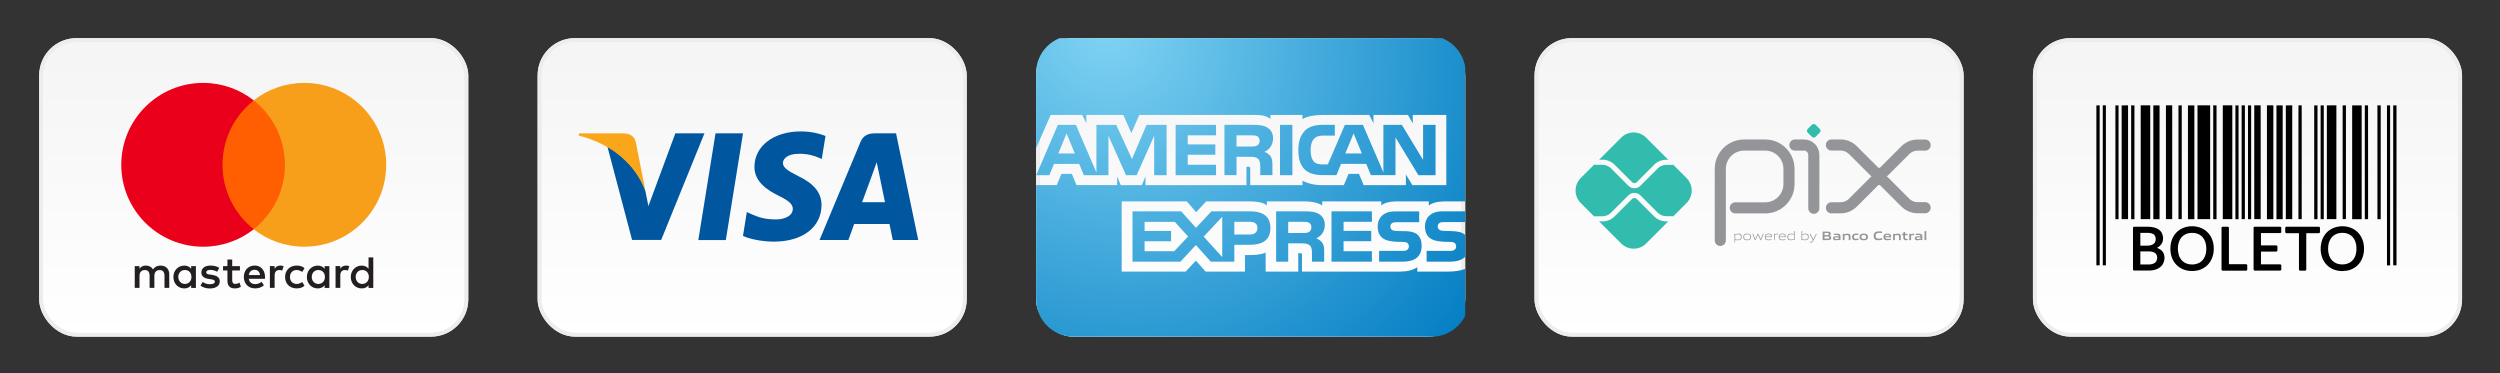 <svg viewBox="0 0 670 100" xmlns:xlink="http://www.w3.org/1999/xlink" version="1.1" xmlns="http://www.w3.org/2000/svg" data-name="图层_1" id="_图层_1">
  
  <rect x="0" y="0" width="670" height="100" fill="#333333" stroke="none"/>
  
  <defs>
    <style>
      .st0 {
        fill: #faa61a;
      }

      .st1 {
        stroke: #ededed;
      }

      .st1, .st2, .st3, .st4 {
        fill: none;
      }

      .st5 {
        fill: #32bcad;
      }

      .st6 {
        fill: #eb001b;
      }

      .st7 {
        fill: url(#_未命名的渐变_24);
      }

      .st8 {
        fill: #231f20;
      }

      .st9 {
        fill: url(#_未命名的渐变_3);
        fill-rule: evenodd;
      }

      .st3 {
        stroke: #e8e8e8;
      }

      .st10 {
        fill: #00579f;
      }

      .st11 {
        fill: #ff5f00;
      }

      .st12 {
        fill: url(#_未命名的渐变_23);
      }

      .st13 {
        fill: #939598;
      }

      .st14 {
        fill: url(#_未命名的渐变_22);
      }

      .st15 {
        fill: #f79e1b;
      }

      .st16 {
        fill: url(#_未命名的渐变_21);
      }

      .st4 {
        stroke: #939598;
        stroke-linecap: round;
        stroke-linejoin: round;
        stroke-width: 2.98px;
      }

      .st17 {
        clip-path: url(#clippath);
      }

      .st18 {
        fill: url(#_未命名的渐变_2);
      }
    </style>
    <linearGradient gradientUnits="userSpaceOnUse" gradientTransform="translate(0 102) scale(1 -1)" y2="11.78" x2="201.58" y1="86.78" x1="201.58" data-name="未命名的渐变 2" id="_未命名的渐变_2">
      <stop stop-color="#f5f5f5" offset="0"></stop>
      <stop stop-color="#fff" offset="1"></stop>
    </linearGradient>
    <linearGradient xlink:href="#_未命名的渐变_2" x2="68" x1="68" data-name="未命名的渐变 2" id="_未命名的渐变_21"></linearGradient>
    <clipPath id="clippath">
      <rect height="80" width="115" y="10.22" x="277.67" class="st2"></rect>
    </clipPath>
    <linearGradient xlink:href="#_未命名的渐变_2" x2="335.17" x1="335.17" data-name="未命名的渐变 2" id="_未命名的渐变_22"></linearGradient>
    <radialGradient gradientUnits="userSpaceOnUse" gradientTransform="translate(-10270.13 6421.42) rotate(46.8) scale(128.28 -117.92)" r="1" fy="102.55" fx="19.94" cy="102.55" cx="19.94" data-name="未命名的渐变 3" id="_未命名的渐变_3">
      <stop stop-color="#7fd3f3" offset="0"></stop>
      <stop stop-color="#017cc2" offset="1"></stop>
    </radialGradient>
    <linearGradient xlink:href="#_未命名的渐变_2" x2="468.75" x1="468.75" data-name="未命名的渐变 2" id="_未命名的渐变_23"></linearGradient>
    <linearGradient xlink:href="#_未命名的渐变_2" x2="602.33" x1="602.33" data-name="未命名的渐变 2" id="_未命名的渐变_24"></linearGradient>
  </defs>
  <g>
    <rect ry="9.5" rx="9.5" height="79" width="114" y="10.72" x="144.58" class="st18"></rect>
    <rect ry="9.5" rx="9.5" height="79" width="114" y="10.72" x="144.58" class="st3"></rect>
    <rect ry="9.5" rx="9.5" height="79" width="114" y="10.72" x="144.58" class="st1"></rect>
    <path d="M194.52,64.33h-7.37l4.61-28.59h7.37l-4.61,28.59Z" class="st10"></path>
    <path d="M221.24,36.44c-1.45-.58-3.76-1.22-6.61-1.22-7.28,0-12.41,3.89-12.44,9.46-.06,4.11,3.67,6.39,6.46,7.76,2.85,1.4,3.82,2.31,3.82,3.56-.03,1.92-2.3,2.8-4.43,2.8-2.94,0-4.52-.46-6.92-1.52l-.97-.46-1.03,6.42c1.73.79,4.91,1.49,8.22,1.52,7.73,0,12.77-3.83,12.83-9.76.03-3.25-1.94-5.75-6.19-7.79-2.58-1.31-4.16-2.19-4.16-3.53.03-1.22,1.34-2.46,4.25-2.46,2.4-.06,4.16.52,5.49,1.09l.67.3,1-6.17Z" class="st10"></path>
    <path d="M231.04,54.2c.61-1.64,2.94-8,2.94-8-.03.06.61-1.67.97-2.74l.52,2.46s1.4,6.84,1.7,8.27h-6.13ZM240.14,35.74h-5.7c-1.76,0-3.09.52-3.85,2.37l-10.95,26.21h7.73s1.27-3.53,1.55-4.29h9.46c.21,1,.88,4.29.88,4.29h6.83l-5.95-28.59Z" class="st10"></path>
    <path d="M180.99,35.74l-7.22,19.49-.79-3.95c-1.33-4.56-5.52-9.52-10.19-11.98l6.61,25h7.8l11.59-28.56h-7.79Z" class="st10"></path>
    <path d="M167.07,35.74h-11.86l-.12.58c9.25,2.37,15.38,8.09,17.9,14.96l-2.58-13.14c-.42-1.83-1.73-2.34-3.34-2.4Z" class="st0"></path>
  </g>
  <g>
    <rect ry="9.5" rx="9.5" height="79" width="114" y="10.72" x="11" class="st16"></rect>
    <rect ry="9.5" rx="9.5" height="79" width="114" y="10.72" x="11" class="st3"></rect>
    <rect ry="9.5" rx="9.5" height="79" width="114" y="10.72" x="11" class="st1"></rect>
    <path d="M47.78,74.23c0-1.02.67-1.87,1.77-1.87s1.76.81,1.76,1.87-.71,1.87-1.76,1.87-1.77-.84-1.77-1.87ZM52.5,74.23v-2.91h-1.27v.71c-.4-.52-1.01-.85-1.84-.85-1.63,0-2.92,1.28-2.92,3.06s1.28,3.06,2.92,3.06c.83,0,1.44-.33,1.84-.85v.71h1.27v-2.91ZM95.32,74.23c0-1.02.67-1.87,1.77-1.87s1.76.81,1.76,1.87-.71,1.87-1.76,1.87-1.77-.84-1.77-1.87ZM100.04,74.23v-5.25h-1.27v3.05c-.4-.52-1.01-.85-1.84-.85-1.63,0-2.92,1.28-2.92,3.06s1.28,3.06,2.92,3.06c.83,0,1.44-.33,1.84-.85v.71h1.27v-2.91ZM68.23,72.31c.82,0,1.34.51,1.47,1.41h-3.02c.14-.84.65-1.41,1.55-1.41ZM68.25,71.17c-1.71,0-2.9,1.24-2.9,3.06s1.24,3.06,2.99,3.06c.88,0,1.68-.22,2.39-.82l-.62-.94c-.49.39-1.11.61-1.7.61-.82,0-1.56-.38-1.74-1.43h4.33c.01-.16.03-.32.03-.49-.01-1.82-1.13-3.06-2.77-3.06ZM83.55,74.23c0-1.02.67-1.87,1.77-1.87s1.76.81,1.76,1.87-.71,1.87-1.76,1.87-1.77-.84-1.77-1.87ZM88.27,74.23v-2.91h-1.27v.71c-.4-.52-1.01-.85-1.84-.85-1.63,0-2.92,1.28-2.92,3.06s1.28,3.06,2.92,3.06c.83,0,1.44-.33,1.84-.85v.71h1.27v-2.91ZM76.4,74.23c0,1.77,1.23,3.06,3.11,3.06.88,0,1.46-.2,2.1-.69l-.61-1.02c-.48.34-.98.52-1.53.52-1.01-.01-1.76-.74-1.76-1.87s.74-1.85,1.76-1.87c.55,0,1.05.18,1.53.52l.61-1.02c-.63-.5-1.22-.69-2.1-.69-1.88,0-3.11,1.29-3.11,3.06ZM92.73,71.17c-.73,0-1.21.34-1.54.85v-.71h-1.26v5.83h1.27v-3.27c0-.96.41-1.5,1.24-1.5.26,0,.52.04.79.15l.39-1.19c-.28-.11-.65-.16-.9-.16ZM58.77,71.78c-.61-.4-1.45-.61-2.38-.61-1.48,0-2.43.71-2.43,1.87,0,.95.71,1.54,2.01,1.72l.6.09c.69.1,1.02.28,1.02.61,0,.45-.46.71-1.33.71s-1.51-.28-1.94-.61l-.6.99c.69.51,1.57.76,2.52.76,1.68,0,2.66-.79,2.66-1.9,0-1.02-.77-1.56-2.04-1.74l-.6-.09c-.55-.07-.99-.18-.99-.57,0-.43.41-.68,1.11-.68.74,0,1.46.28,1.82.5l.55-1.02ZM75.12,71.17c-.73,0-1.21.34-1.53.85v-.71h-1.26v5.83h1.27v-3.27c0-.96.41-1.5,1.24-1.5.26,0,.52.04.79.15l.39-1.19c-.28-.11-.65-.16-.9-.16ZM64.3,71.32h-2.07v-1.77h-1.28v1.77h-1.18v1.16h1.18v2.66c0,1.35.52,2.16,2.02,2.16.55,0,1.18-.17,1.59-.45l-.37-1.09c-.38.22-.79.33-1.12.33-.63,0-.84-.39-.84-.98v-2.63h2.07v-1.16ZM45.36,77.15v-3.66c0-1.38-.88-2.3-2.29-2.32-.74-.01-1.51.22-2.05,1.04-.4-.65-1.04-1.04-1.93-1.04-.62,0-1.23.18-1.71.87v-.72h-1.27v5.83h1.28v-3.23c0-1.01.56-1.55,1.43-1.55s1.27.55,1.27,1.54v3.24h1.28v-3.23c0-1.01.58-1.55,1.43-1.55s1.28.55,1.28,1.54v3.24h1.28Z" class="st8"></path>
    <path d="M77.6,61.43h-19.2V26.92h19.2v34.51Z" class="st11"></path>
    <path d="M59.63,44.17c0-7,3.28-13.24,8.38-17.26-3.73-2.94-8.44-4.69-13.56-4.69-12.12,0-21.95,9.83-21.95,21.95s9.83,21.95,21.95,21.95c5.12,0,9.83-1.75,13.56-4.69-5.1-4.02-8.38-10.26-8.38-17.26Z" class="st6"></path>
    <path d="M103.5,44.17c0,12.12-9.83,21.95-21.95,21.95-5.12,0-9.83-1.75-13.57-4.69,5.11-4.02,8.38-10.26,8.38-17.26s-3.28-13.24-8.38-17.26c3.73-2.94,8.45-4.69,13.57-4.69,12.12,0,21.95,9.83,21.95,21.95Z" class="st15"></path>
  </g>
  <g class="st17">
    <g>
      <rect ry="9.5" rx="9.5" height="79" width="114" y="10.72" x="278.17" class="st14"></rect>
      <rect ry="9.5" rx="9.5" height="79" width="114" y="10.72" x="278.17" class="st3"></rect>
      <rect ry="9.5" rx="9.5" height="79" width="114" y="10.72" x="278.17" class="st1"></rect>
      <path d="M382.76,9.52h-95.09c-5.52,0-10,4.48-10,10v20.2h0s3.91-8.91,3.91-8.91h8.45l1.12,2.22v-2.22h9.9l2.15,4.85,2.13-4.85h31.46c1.42,0,2.69.26,3.67,1.08v-1.08h8.6v1.08c1.47-.8,3.32-1.08,5.42-1.08h12.48l1.13,2.22v-2.22h9.24l1.29,2.22v-2.22h8.99v18.8h-9.09l-1.74-2.85v2.85h-11.32l-1.25-3.01h-2.79l-1.27,3.01h-5.89c-2.33,0-4.08-.57-5.2-1.17v1.17s-14,0-14,0v-4.28c0-.6-.09-.64-.48-.64h-.53v4.92s-27.06,0-27.06,0v-2.33l-.98,2.33h-5.64l-.98-2.3v2.29h-10.89l-1.25-3.01h-2.79l-1.25,3.01h-5.53v30.65c.02,5.51,4.49,9.97,10,9.97h96.01c3.95,0,7.37-2.29,8.99-5.62v-12.55c-1.26.51-2.85.73-4.46.73h-8.39v-1.19c-.97.76-2.76,1.19-4.43,1.19h-26.47v-4.38c0-.5-.04-.55-.57-.54h-.43v4.92h-8.74v-5.08c-1.44.62-3.09.65-4.49.65h-1.05v4.43h-10.55s-2.6-2.93-2.6-2.93l-2.75,2.93h-17.14v-18.8h17.47l2.49,2.88,2.68-2.88h11.72c1.34,0,3.54.12,4.54,1.08v-1.08h10.45c1,0,3.12.19,4.39,1.08v-1.08h15.83v1.08c.78-.74,2.48-1.08,3.88-1.08h8.86v1.08c.93-.67,2.27-1.08,4.07-1.08h5.71V18.16c-.67-4.88-4.85-8.64-9.91-8.64ZM392.67,56.64h-6.14c-3.41,0-4.64,2.08-4.64,4.01,0,4.03,3.38,4.11,6.31,4.17.18,0,.35,0,.53.01.56.01.89.1,1.13.3.23.19.39.49.39.89,0,.38-.16.68-.38.88-.27.25-.7.33-1.3.33h-6.24v2.89h6.26c1.85,0,3.23-.44,4.08-1.33v-5.81c-.73-.72-1.9-1.01-3.67-1.05l-1.74-.05c-.54,0-.91-.04-1.24-.15-.42-.15-.71-.5-.71-1,0-.43.14-.75.48-.98.32-.21.71-.23,1.29-.23h5.6v-2.9ZM380.11,46.95h4.62v-13.49h-3.34v9.39s-5.69-9.39-5.69-9.39h-4.95v12.75l-5.49-12.75h-4.83l-4.57,10.6h-1.45c-.87,0-1.77-.16-2.25-.69-.64-.69-.92-1.72-.92-3.16s.38-2.49.95-3.06c.63-.63,1.31-.81,2.51-.81h3.03s0-2.89,0-2.89h-3.1c-2.23,0-3.89.51-4.93,1.58-1.38,1.44-1.74,3.26-1.74,5.27,0,2.45.58,3.99,1.72,5.14,1.13,1.14,3.12,1.5,4.71,1.5h3.77l1.24-3.02h6.75l1.25,3.02h6.59v-10.11s6.13,10.11,6.13,10.11ZM346.36,46.95h-3.32v-13.49h3.32v13.49ZM335.6,33.46c1.64,0,2.86.06,3.91.65,1.04.6,1.67,1.48,1.67,2.99,0,2.14-1.45,3.25-2.31,3.58.71.27,1.32.75,1.6,1.14.45.65.54,1.27.54,2.44v2.68h-3.26v-1.71c0-.07,0-.15,0-.23,0-.78.01-1.81-.53-2.39-.46-.49-1.17-.59-2.35-.59h-3.48v4.91h-3.24v-13.49h7.47ZM318.31,44.14h7.59s0,2.81,0,2.81h-10.83v-13.49h10.83v2.81h-7.59v2.43h7.4v2.77h-7.4s0,2.67,0,2.67ZM307.25,33.46h5.4v13.49h-3.33v-10.56l-4.7,10.56h-2.85l-4.71-10.57v10.57h-6.59l-1.25-3.02h-6.75l-1.24,3.02h-3.53l5.81-13.49h4.83l5.5,12.76v-12.76s5.3,0,5.3,0l4.23,9.15,3.9-9.15ZM362.76,35.76l2.21,5.36h-4.42l2.21-5.36ZM335.33,39.27c.62,0,1.15-.02,1.59-.28.41-.24.67-.7.67-1.28s-.26-.99-.67-1.21c-.39-.21-.97-.23-1.54-.23h-4v3h3.95ZM285.84,35.76l-2.21,5.36h4.42l-2.21-5.36ZM376.32,61.93c1.8.04,2.98.34,3.71,1.09.64.67.97,1.46.97,2.86,0,2.87-1.81,4.25-5.09,4.25h-6.31v-2.89h6.29c.61,0,1.03-.08,1.3-.33.22-.2.39-.5.39-.88,0-.4-.17-.7-.4-.89-.24-.21-.57-.29-1.13-.3-.18,0-.36,0-.54-.01-2.92-.06-6.3-.14-6.3-4.17,0-1.94,1.23-4.01,4.64-4.01h6.49v2.9h-5.94c-.59,0-.98.02-1.3.23-.34.22-.48.54-.48.98,0,.5.29.85.71,1,.33.11.7.14,1.24.15l1.73.05ZM360.08,67.32h7.59v2.81h-10.83v-13.49h10.83v2.81h-7.59v2.43h7.41s0,2.77,0,2.77h-7.41v2.66ZM349.48,56.64c1.64,0,2.85.06,3.9.66,1.04.6,1.67,1.48,1.67,2.99,0,2.14-1.45,3.25-2.3,3.58.71.27,1.32.75,1.59,1.15.46.65.54,1.27.54,2.44v2.67h-3.27v-1.71c0-.08,0-.16,0-.24,0-.78.01-1.8-.53-2.37-.47-.48-1.17-.59-2.35-.59h-3.49v4.91h-3.24v-13.49h7.47ZM324.67,56.64h10.36c2.56,0,5.44.73,5.44,4.46s-2.81,4.51-5.64,4.51h-4.03v4.51h-6.31l-3.99-4.45-4.14,4.45h-12.85v-13.49h13.05l3.97,4.43,4.13-4.43ZM349.2,62.45c.62,0,1.15-.02,1.59-.27.41-.24.66-.71.66-1.29s-.26-.98-.66-1.21c-.39-.21-.97-.23-1.55-.23h-4v3h3.96ZM330.8,62.85h4.19c1.23,0,2-.59,2-1.75s-.8-1.65-1.96-1.65h-4.23v3.39ZM327.56,58.1l-4.97,5.31,4.97,5.48v-10.79ZM306.75,67.32h7.96l3.7-3.94-3.56-3.92h-8.1v2.43h7.1s0,2.77,0,2.77h-7.1v2.66Z" class="st9"></path>
    </g>
  </g>
  <g>
    <rect ry="9.5" rx="9.5" height="79" width="114" y="10.72" x="411.75" class="st12"></rect>
    <rect ry="9.5" rx="9.5" height="79" width="114" y="10.72" x="411.75" class="st3"></rect>
    <rect ry="9.5" rx="9.5" height="79" width="114" y="10.72" x="411.75" class="st1"></rect>
    <path d="M461.04,64.43v-19.17c0-3.53,2.86-6.39,6.39-6.39h5.66c3.52.02,6.36,2.87,6.36,6.38v4.08c0,3.53-2.86,6.38-6.39,6.38h-8" class="st4"></path>
    <path d="M481.03,38.87h2.45c1.45,0,2.62,1.17,2.62,2.62v14.32" class="st4"></path>
    <path d="M485.58,36.66l-1.11-1.11c-.28-.28-.28-.72,0-1l1.11-1.11c.28-.28.73-.28,1,0l1.11,1.11c.28.28.28.72,0,1l-1.11,1.11c-.28.28-.72.28-1,0Z" class="st5"></path>
    <path d="M490.82,38.86h2.43c1.25,0,2.45.5,3.34,1.38l5.69,5.69c.74.74,1.93.74,2.67,0l5.67-5.67c.89-.89,2.09-1.38,3.34-1.38h1.98" class="st4"></path>
    <path d="M490.82,55.69h2.43c1.25,0,2.45-.5,3.34-1.38l5.69-5.69c.74-.74,1.93-.74,2.67,0l5.67,5.67c.89.89,2.09,1.38,3.34,1.38h1.98" class="st4"></path>
    <path d="M446.53,59.32c-1.22,0-2.37-.48-3.23-1.34l-4.67-4.67c-.33-.33-.9-.33-1.23,0l-4.69,4.69c-.86.86-2.01,1.34-3.23,1.34h-.92l5.92,5.92c1.85,1.85,4.84,1.85,6.69,0l5.93-5.93h-.56Z" class="st5"></path>
    <path d="M429.48,42.8c1.22,0,2.37.48,3.23,1.34l4.69,4.69c.34.34.89.34,1.23,0l4.67-4.67c.86-.86,2.01-1.34,3.23-1.34h.56l-5.93-5.93c-1.85-1.85-4.84-1.85-6.69,0l-5.92,5.92h.92Z" class="st5"></path>
    <path d="M452,47.72l-3.58-3.58c-.08.03-.16.05-.25.05h-1.63c-.84,0-1.67.34-2.26.94l-4.67,4.67c-.44.44-1.01.66-1.59.66s-1.15-.22-1.59-.66l-4.69-4.69c-.6-.6-1.42-.94-2.26-.94h-2c-.09,0-.17-.02-.24-.05l-3.6,3.6c-1.85,1.85-1.85,4.84,0,6.69l3.6,3.6c.08-.03.16-.05.24-.05h2c.84,0,1.67-.34,2.26-.94l4.69-4.69c.85-.85,2.32-.85,3.17,0l4.67,4.67c.6.6,1.42.94,2.26.94h1.63c.09,0,.18.02.25.05l3.58-3.58c1.85-1.85,1.85-4.84,0-6.69" class="st5"></path>
    <path d="M465.91,62.8c-.26,0-.57.06-.88.13v1.17c.21.08.45.11.68.11.59,0,.86-.2.86-.71,0-.48-.23-.7-.67-.7ZM464.84,64.97v-2.31h.16l.02.1c.27-.06.65-.15.91-.15.22,0,.43.03.6.17.2.16.26.43.26.72,0,.3-.1.59-.38.74-.19.11-.45.15-.68.15s-.47-.04-.7-.11v.68h-.2Z" class="st13"></path>
    <path d="M468.26,62.79c-.59,0-.85.18-.85.7s.26.72.85.72.84-.18.84-.7-.26-.73-.84-.73ZM469.01,64.21c-.19.14-.46.18-.75.18s-.57-.04-.76-.18c-.21-.15-.3-.4-.3-.71s.09-.56.3-.71c.19-.14.45-.18.76-.18s.56.04.75.18c.22.15.3.41.3.71s-.09.56-.3.71Z" class="st13"></path>
    <path d="M471.79,64.35l-.65-1.4h-.01l-.64,1.4h-.18l-.7-1.69h.22l.58,1.42h.01l.63-1.42h.18l.65,1.42h.01l.57-1.42h.21l-.7,1.69h-.18Z" class="st13"></path>
    <path d="M473.92,62.79c-.54,0-.73.24-.76.59h1.52c-.02-.38-.21-.59-.76-.59ZM473.92,64.39c-.32,0-.54-.05-.7-.19-.2-.17-.26-.42-.26-.7s.09-.56.31-.72c.19-.13.42-.17.66-.17.22,0,.47.02.68.16.24.16.29.45.29.78h-1.73c0,.35.12.66.78.66.31,0,.6-.05.87-.1v.18c-.28.05-.59.1-.89.1Z" class="st13"></path>
    <path d="M475.46,64.35v-1.69h.16l.02.1c.36-.09.53-.15.84-.15h.02v.19h-.05c-.26,0-.42.04-.8.13v1.42h-.2Z" class="st13"></path>
    <path d="M477.64,62.79c-.54,0-.73.24-.76.59h1.52c-.02-.38-.21-.59-.76-.59ZM477.64,64.39c-.32,0-.54-.05-.7-.19-.2-.17-.26-.42-.26-.7s.09-.56.31-.72c.19-.13.42-.17.66-.17.22,0,.47.02.68.16.24.16.29.45.29.78h-1.73c0,.35.12.66.78.66.31,0,.6-.05.87-.1v.18c-.28.05-.59.1-.89.1Z" class="st13"></path>
    <path d="M480.78,62.9c-.21-.08-.45-.11-.68-.11-.59,0-.86.2-.86.71,0,.49.23.7.67.7.26,0,.57-.06.88-.13v-1.17ZM480.81,64.34l-.02-.1c-.27.06-.65.15-.91.15-.22,0-.43-.03-.6-.17-.2-.16-.26-.43-.26-.72s.1-.59.37-.74c.19-.11.45-.15.68-.15s.46.04.7.11v-.77h.2v2.4h-.16Z" class="st13"></path>
    <path d="M483.87,62.79c-.26,0-.57.06-.88.13v1.16c.21.08.45.12.68.12.59,0,.86-.2.86-.71,0-.48-.23-.7-.67-.7ZM484.37,64.24c-.19.11-.45.15-.68.15-.25,0-.5-.04-.76-.13v.08h-.14v-2.4h.2v.81c.27-.06.64-.14.89-.14.22,0,.43.03.6.17.2.16.26.43.26.72,0,.3-.1.59-.37.74Z" class="st13"></path>
    <path d="M485.01,65v-.18c.1,0,.19.02.25.02.24,0,.39-.07.53-.35l.06-.13-.88-1.69h.23l.76,1.46h.01l.72-1.46h.22l-.95,1.9c-.17.34-.36.46-.71.46-.08,0-.16,0-.24-.02" class="st13"></path>
    <path d="M489.63,63.38h-.66v.59h.66c.45,0,.62-.05.62-.3,0-.26-.23-.29-.63-.29ZM489.51,62.42h-.54v.6h.54c.45,0,.62-.05.62-.3,0-.27-.22-.3-.63-.3ZM490.53,64.19c-.24.15-.53.16-1.06.16h-1v-2.29h.98c.46,0,.74,0,.97.15.17.1.23.25.23.46,0,.24-.1.4-.36.51h0c.29.08.49.23.49.56,0,.22-.08.36-.24.47" class="st13"></path>
    <path d="M492.78,63.64c-.2-.02-.4-.03-.61-.03-.34,0-.47.07-.47.23,0,.15.1.23.36.23.22,0,.49-.05.71-.1v-.33ZM492.88,64.35v-.1c-.3.07-.64.15-.93.15-.18,0-.37-.02-.51-.12-.13-.09-.19-.24-.19-.41,0-.19.08-.37.28-.46.18-.08.42-.09.63-.09.18,0,.41,0,.61.02v-.03c0-.26-.17-.35-.65-.35-.18,0-.41,0-.62.03v-.34c.24-.02.51-.03.73-.03.29,0,.6.02.79.16.19.14.23.33.23.58v1h-.37Z" class="st13"></path>
    <path d="M495.46,64.35v-.93c0-.31-.16-.42-.44-.42-.21,0-.47.05-.69.11v1.24h-.47v-1.69h.38l.02.11c.3-.08.63-.15.9-.15.21,0,.42.03.58.17.13.12.18.29.18.53v1.03h-.47Z" class="st13"></path>
    <path d="M497.26,64.39c-.22,0-.46-.03-.63-.18-.21-.17-.27-.43-.27-.72,0-.27.09-.56.34-.72.21-.14.47-.17.74-.17.19,0,.39.01.6.03v.36c-.17-.02-.38-.03-.54-.03-.45,0-.66.14-.66.53,0,.36.16.52.53.52.21,0,.47-.04.71-.09v.35c-.26.05-.55.11-.82.11" class="st13"></path>
    <path d="M499.48,62.96c-.45,0-.65.14-.65.53s.19.55.65.55.64-.14.64-.52-.19-.55-.64-.55ZM500.29,64.22c-.21.14-.48.18-.81.18s-.61-.04-.81-.18c-.23-.15-.32-.41-.32-.71s.08-.56.32-.72c.2-.14.48-.18.81-.18s.6.04.81.18c.23.15.31.41.31.71s-.08.56-.31.72Z" class="st13"></path>
    <path d="M503.32,64.39c-.28,0-.59-.05-.82-.24-.27-.23-.36-.58-.36-.96,0-.34.11-.74.47-.97.28-.18.62-.22.97-.22.25,0,.52.02.8.04v.41c-.24-.02-.55-.04-.78-.04-.65,0-.93.25-.93.78s.26.78.74.78c.31,0,.67-.06,1.02-.14v.41c-.35.07-.73.14-1.1.14" class="st13"></path>
    <path d="M505.82,62.91c-.39,0-.54.14-.57.4h1.14c-.01-.27-.17-.4-.57-.4ZM505.75,64.39c-.28,0-.53-.03-.72-.19-.2-.17-.27-.42-.27-.71,0-.26.08-.55.32-.71.21-.15.47-.18.74-.18.24,0,.53.03.73.17.27.19.29.49.3.83h-1.61c0,.26.15.43.62.43.29,0,.62-.04.9-.09v.33c-.32.05-.68.11-1.02.11Z" class="st13"></path>
    <path d="M508.95,64.35v-.93c0-.31-.16-.42-.44-.42-.21,0-.47.05-.69.11v1.24h-.47v-1.69h.38l.02.11c.3-.08.63-.15.9-.15.21,0,.42.03.58.17.13.12.18.29.18.53v1.03h-.47Z" class="st13"></path>
    <path d="M510.76,64.39c-.23,0-.44-.06-.55-.24-.08-.12-.12-.28-.12-.51v-.63h-.34v-.35h.34l.05-.51h.42v.51h.67v.35h-.67v.54c0,.13,0,.24.05.32.05.11.16.16.31.16.11,0,.24-.02.34-.03v.34c-.15.03-.33.06-.49.06" class="st13"></path>
    <path d="M511.68,64.35v-1.69h.39l.02.11c.31-.09.54-.15.84-.15.01,0,.03,0,.06,0v.4c-.05,0-.12,0-.16,0-.23,0-.4.03-.66.09v1.25h-.47Z" class="st13"></path>
    <path d="M514.7,63.64c-.2-.02-.4-.03-.61-.03-.34,0-.46.07-.46.23,0,.15.1.23.36.23.22,0,.49-.05.71-.1v-.33ZM514.8,64.35v-.1c-.3.07-.64.15-.93.15-.18,0-.38-.02-.51-.12-.13-.09-.19-.24-.19-.41,0-.19.08-.37.29-.46.18-.08.42-.09.63-.09.18,0,.42,0,.61.02v-.03c0-.26-.17-.35-.65-.35-.18,0-.41,0-.62.03v-.34c.24-.02.51-.03.73-.03.29,0,.6.02.79.16.19.14.23.33.23.58v1h-.37Z" class="st13"></path>
    <path d="M515.77,61.94h.47v2.4h-.47v-2.4Z" class="st13"></path>
  </g>
  <g>
    <rect ry="9.5" rx="9.5" height="79" width="114" y="10.72" x="545.33" class="st7"></rect>
    <rect ry="9.5" rx="9.5" height="79" width="114" y="10.72" x="545.33" class="st3"></rect>
    <rect ry="9.5" rx="9.5" height="79" width="114" y="10.72" x="545.33" class="st1"></rect>
    <path d="M568.6,28.25c.57-.03,1.14,0,1.72-.02,0,10.17,0,20.33,0,30.5h-1.72c0-10.16,0-20.32,0-30.49Z"></path>
    <path d="M586.37,28.24c.57-.02,1.15,0,1.72,0,0,10.17,0,20.33,0,30.5-.57,0-1.14,0-1.72,0,0-10.17,0-20.33,0-30.49Z"></path>
    <path d="M588.93,28.23c1.13,0,2.26,0,3.39,0,0,10.17,0,20.33,0,30.5-1.13,0-2.26,0-3.39,0,0-10.17,0-20.33,0-30.5Z"></path>
    <path d="M607.54,28.23c.57,0,1.14-.02,1.72.02,0,10.16,0,20.32,0,30.49-.57,0-1.14,0-1.72,0,0-10.17,0-20.33,0-30.5Z"></path>
    <path d="M612.6,28.25c.57-.03,1.14,0,1.72-.02,0,10.17,0,20.33,0,30.5-.57,0-1.14,0-1.72,0,0-10.16,0-20.32,0-30.49Z"></path>
    <path d="M561.83,28.25c.29-.02.59-.02.88-.02v42.88h-.88c0-14.29,0-28.57,0-42.86Z"></path>
    <path d="M563.54,71.11c0-14.29,0-28.58,0-42.88h.84c0,14.29,0,28.59,0,42.88-.28,0-.56,0-.85,0Z"></path>
    <path d="M566.93,28.24h.84c0,10.17,0,20.33,0,30.5h-.84v-30.5Z"></path>
    <path d="M571.15,28.23c.29,0,.59,0,.88.02,0,10.16,0,20.32,0,30.49h-.88v-30.5Z"></path>
    <path d="M573.71,28.23c.85,0,1.7-.02,2.55.01,0,10.16,0,20.32,0,30.49h-2.55v-30.5Z"></path>
    <path d="M577.09,58.74c0-10.17,0-20.33,0-30.5h1.67c0,10.17,0,20.33,0,30.5-.56,0-1.12,0-1.67,0Z"></path>
    <path d="M580.47,28.23c.56,0,1.12,0,1.68,0v30.5h-1.68c0-10.17,0-20.33,0-30.5Z"></path>
    <path d="M583.83,28.25c.29-.02.59-.02.88-.02v30.5h-.88c0-10.16,0-20.32,0-30.49Z"></path>
    <path d="M593.15,28.23c.29,0,.59,0,.88.02,0,10.16,0,20.32,0,30.49h-.88v-30.5Z"></path>
    <path d="M595.71,28.23c.85,0,1.7-.02,2.55.01,0,10.16,0,20.32,0,30.49h-2.55v-30.5Z"></path>
    <path d="M599.09,58.74c0-10.17,0-20.33,0-30.5h.84v30.5h-.84Z"></path>
    <path d="M600.76,58.73c0-10.17,0-20.33,0-30.5.28.04.63-.08.87.06.02,10.14,0,20.29,0,30.44-.29,0-.59,0-.88,0Z"></path>
    <path d="M602.47,28.24h.84c0,10.17,0,20.33,0,30.5-.28,0-.56,0-.85,0,0-10.17,0-20.33,0-30.5Z"></path>
    <path d="M604.15,28.23c.57,0,1.13,0,1.7,0,.03,4.76,0,9.51.01,14.27v16.23h-1.72v-30.5Z"></path>
    <path d="M610.09,58.74c0-10.17,0-20.33,0-30.5h1.67c0,10.17,0,20.33,0,30.5-.56,0-1.12,0-1.67,0Z"></path>
    <path d="M615.99,29.51c0-.43-.01-.85.01-1.28.28,0,.57,0,.85,0,.03,4.73,0,9.45.01,14.18v16.32c-.29,0-.59,0-.88,0,0-9.74,0-19.48,0-29.22Z"></path>
    <path d="M620.21,28.63c.02-.12-.05-.29.06-.39.27-.02.55,0,.82,0,0,10.17,0,20.33,0,30.5h-.88c0-10.04,0-20.07,0-30.11Z"></path>
    <path d="M621.93,28.24h.84c0,10.17,0,20.33,0,30.5-.28,0-.56,0-.84,0v-30.5Z"></path>
    <path d="M623.6,28.25c.85-.04,1.7,0,2.55-.02v30.5h-2.55c0-10.16,0-20.32,0-30.49Z"></path>
    <path d="M627.83,28.25c.29-.02.59-.02.88-.02v30.5h-.88c0-10.16,0-20.32,0-30.49Z"></path>
    <path d="M630.38,28.24c.85,0,1.7,0,2.55,0v30.5h-2.55c0-10.17,0-20.33,0-30.5Z"></path>
    <path d="M633.77,58.74c0-10.17,0-20.33,0-30.5.28.04.63-.09.87.06.02,10.14,0,20.29.01,30.44-.29,0-.59,0-.88,0Z"></path>
    <path d="M637.15,28.23c.29,0,.59,0,.88.02v30.49h-.88v-30.5Z"></path>
    <path d="M639.71,28.24h.84c0,14.29,0,28.58,0,42.88-.28,0-.56,0-.84,0V28.24Z"></path>
    <path d="M641.38,28.24c.29,0,.59,0,.88.01,0,14.29,0,28.57,0,42.86h-.88c0-14.29,0-28.58,0-42.88Z"></path>
    <path d="M586.57,60.69c1.48-.19,3.06.08,4.3.94,1.27.86,2.08,2.28,2.32,3.77.28,1.69.01,3.52-.99,4.93-.81,1.18-2.14,1.97-3.55,2.21-1.31.21-2.71.09-3.91-.51-.93-.45-1.71-1.18-2.23-2.07-.76-1.28-.97-2.84-.79-4.3.17-1.38.81-2.73,1.87-3.65.83-.73,1.89-1.18,2.98-1.32ZM586.6,62.49c-1.09.2-2.06.95-2.49,1.97-.53,1.2-.56,2.6-.2,3.85.3,1.08,1.13,2.02,2.22,2.36,1.1.34,2.37.28,3.38-.3.8-.46,1.33-1.27,1.58-2.14.25-.9.26-1.86.09-2.78-.18-.91-.63-1.8-1.4-2.35-.9-.66-2.09-.81-3.17-.61Z"></path>
    <path d="M626.96,60.68c1.41-.16,2.9.1,4.09.9,1.31.85,2.16,2.3,2.41,3.83.27,1.66.02,3.45-.94,4.86-.78,1.18-2.07,1.99-3.46,2.25-1.4.26-2.92.13-4.19-.55-.96-.5-1.74-1.3-2.23-2.26-.71-1.36-.85-2.97-.57-4.46.26-1.36.99-2.65,2.11-3.48.81-.61,1.79-.98,2.79-1.08ZM626.81,62.5c-.51.11-1.01.33-1.43.65-.81.62-1.25,1.61-1.39,2.6-.15,1.17-.04,2.42.56,3.45.48.82,1.33,1.4,2.26,1.58.94.18,1.95.11,2.81-.34.64-.33,1.14-.88,1.45-1.53.49-1.02.55-2.19.39-3.29-.16-.99-.63-1.97-1.47-2.56-.91-.65-2.1-.79-3.18-.57Z"></path>
    <path d="M571.64,60.98c.07-.07.14-.14.22-.21,1.32,0,2.64,0,3.96,0,1.03.04,2.14.23,2.95.92.82.69,1.06,1.85.86,2.86-.18.84-.81,1.51-1.56,1.88.63.22,1.25.58,1.62,1.16.81,1.36.35,3.32-1,4.18-.81.55-1.81.74-2.78.74-1.35,0-2.7,0-4.05,0-.07-.07-.15-.14-.22-.22,0-3.78,0-7.56,0-11.33ZM573.61,62.41c0,1.14,0,2.28,0,3.42.65,0,1.3,0,1.95,0,.57-.01,1.16-.12,1.62-.48.36-.27.54-.73.55-1.18.02-.48-.1-1.01-.49-1.33-.45-.35-1.04-.42-1.59-.44-.68,0-1.36,0-2.04,0ZM573.61,67.36c0,1.17,0,2.34,0,3.51.82,0,1.65.01,2.47,0,.67-.03,1.44-.24,1.81-.85.32-.59.35-1.39-.07-1.94-.4-.52-1.1-.67-1.72-.7-.83-.02-1.66,0-2.49,0Z"></path>
    <path d="M595.37,60.97c.1-.07.18-.21.32-.2.45,0,.89,0,1.34,0,.14-.01.22.12.32.2,0,3.28,0,6.55,0,9.83,1.5,0,3.01,0,4.51,0,.17-.03.28.1.4.21,0,.44,0,.88,0,1.32-.07.07-.14.14-.22.21-2.15,0-4.29,0-6.44,0-.08-.07-.15-.15-.23-.22,0-3.78,0-7.56,0-11.34Z"></path>
    <path d="M603.94,60.98c.07-.07.14-.15.22-.22,2.34,0,4.68,0,7.02,0,.07.1.22.19.2.34.01.38,0,.76,0,1.14-.07.07-.14.14-.21.22-1.74,0-3.49,0-5.23,0,0,1.1,0,2.21,0,3.31h4.18c.08.07.15.15.23.23,0,.4,0,.79,0,1.19-.08.08-.15.15-.23.23-1.39,0-2.79,0-4.18,0v3.42c1.7,0,3.4,0,5.1,0,.15-.02.24.12.35.19,0,.38,0,.76,0,1.14.02.18-.16.36-.34.35-2.29,0-4.59,0-6.88,0-.08-.11-.23-.2-.21-.35,0-3.73,0-7.46,0-11.19Z"></path>
    <path d="M612.64,60.77c2.97,0,5.93,0,8.9,0,.07.07.14.13.21.2,0,.43,0,.87,0,1.3-.07.07-.14.15-.21.22-1.15,0-2.31,0-3.46,0,0,3.23,0,6.46,0,9.7.02.15-.12.24-.2.35-.51,0-1.03-.01-1.54,0-.09-.11-.25-.19-.22-.35,0-3.23,0-6.47,0-9.7-1.16,0-2.32,0-3.48,0-.07-.1-.21-.18-.2-.32-.01-.4,0-.8,0-1.2.07-.07.14-.13.21-.2Z"></path>
  </g>
</svg>